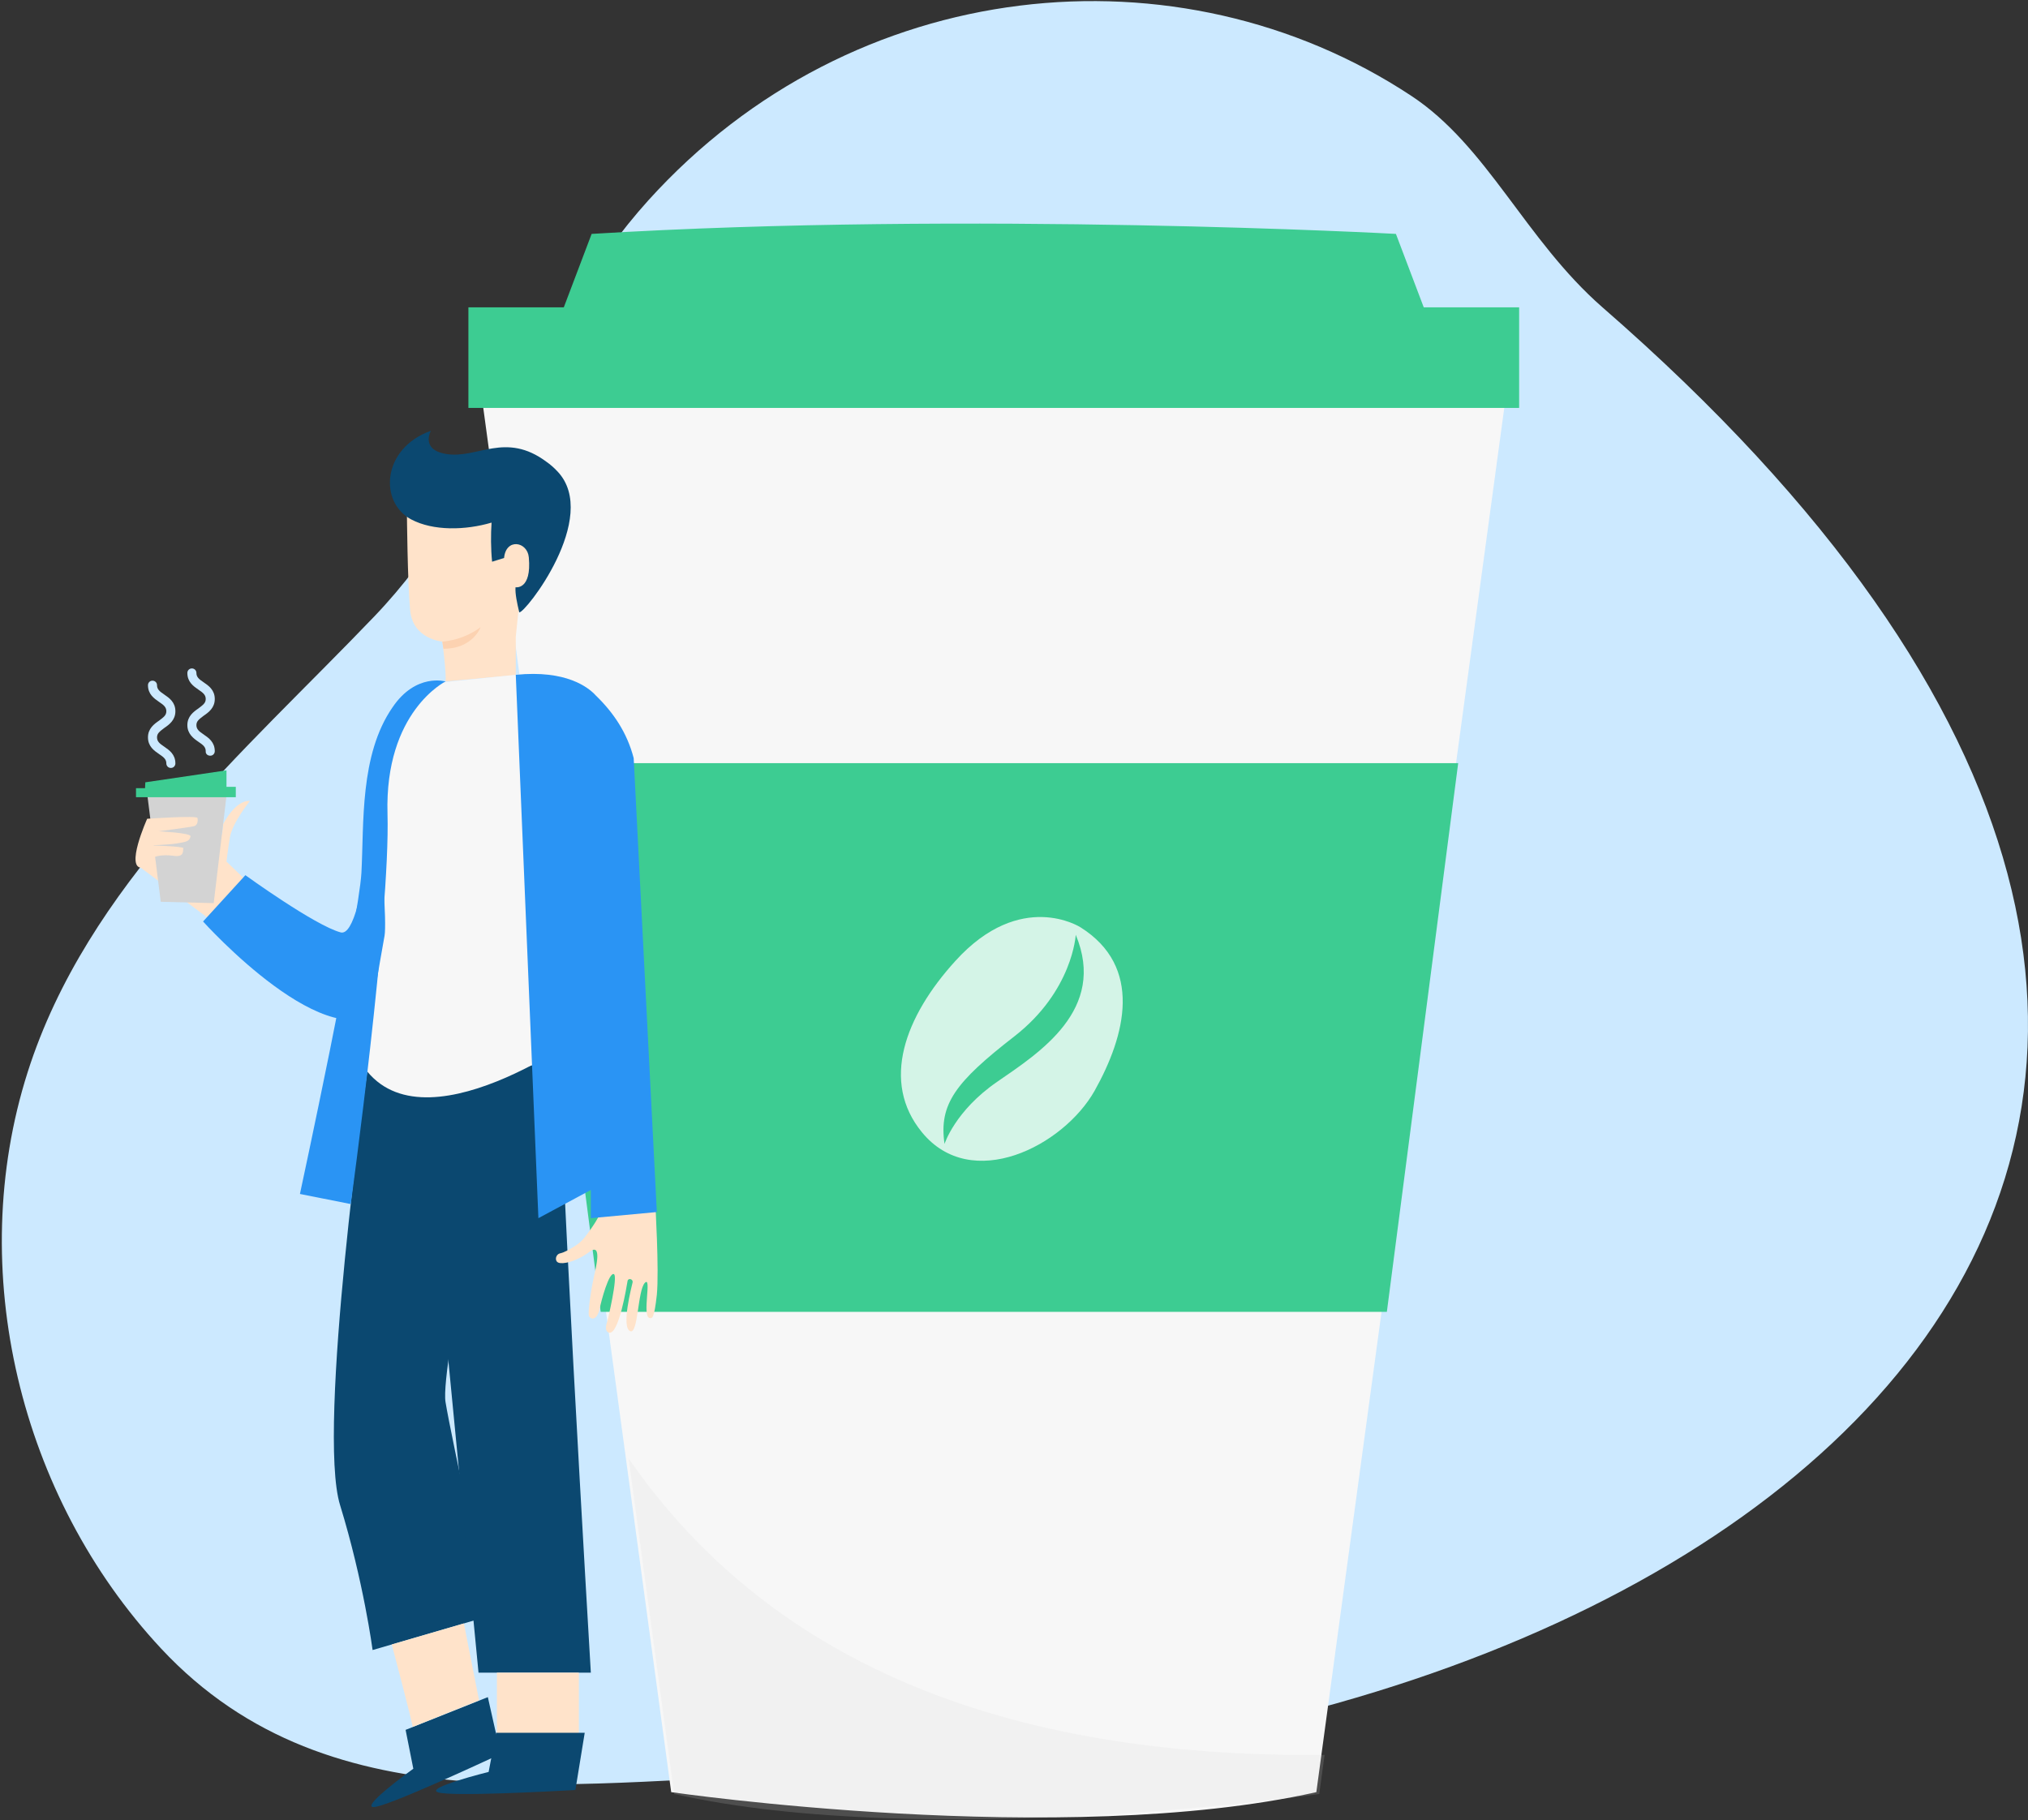 <svg height="684" viewBox="0 0 762 684" width="762" xmlns="http://www.w3.org/2000/svg"><rect x="0" y="0" width="762" height="684" fill="#333333" stroke="none"/><g fill="none"><path d="m530.1 35.9c-87.1-57.4-209.5-45.8-286.5 39.4-42.1 46.6-59.2 110.7-102.9 156.3-49.2 51.4-108 101.3-130.3 171.3-23.7 74.4-2.9 159.7 50.1 216.6 64.5 69.2 159.3 48.4 248.9 47.3 366.9-4.6 639.6-249.5 292.6-551.4-29-25.4-43.1-60.6-71.9-79.5z" fill="#cce9ff"/><path d="m222.3 87.9-18 47.5h338.2l-18-47.5s-159.5-8.7-302.2 0z" fill="#3dcc92"/><path d="m494.6 673.5 71.7-528.2h-385.8l71.7 528.2s147 21.4 242.4 0z" fill="#f7f7f7"/><path d="m176 115.5h394.8v37.8h-394.8z" fill="#3dcc92"/><path d="m521.1 493h-295.4l-26.8-206.2h349z" fill="#3dcc92"/><path d="m411.3 409.9c11.7-20.9 18.2-46.6-5.3-61.4 0 0-22.4-14.5-47 12.6-19.1 21-28.1 45.5-12.6 64.4 18.6 22.8 53.1 5.3 64.9-15.6zm-36.7-3.3c-15.8 10.9-19.7 23.3-19.7 23.3-2.2-15 4.2-23.3 26.2-40.4s23.1-38.2 23.1-38.2c11.8 28.2-13.8 44.4-29.6 55.3z" fill="#fff" opacity=".78"/><path d="m497.7 659.5-2 14.7s-147 21.4-242.4 0l-17.1-126.1c52.2 75.5 139.3 112.6 261.5 111.4z" fill="#d3d3d3" opacity=".17"/><path d="m85.1 323.8s.4-3.7 1.3-9.2c.9-5.4 7.5-13.6 7.5-13.6-5.5-.4-10 8.6-10 8.6l-.5 4-11-7.1s-9.4-6.9-11.2-7.5c-1.7-.6-9.5 26.2-9.5 26.2l28.6 21.4 12.2-15.7z" fill="#ffe3ca"/><path d="m55.4 299.1 5 39.8 19.9.5 4.8-40.3z" fill="#d3d3d3"/><path d="m51.1 299.6h37.5v-3.9h-3.5v-6.2l-30.5 4.5-.1 2.2h-3.4v3.9" fill="#3dcc92"/><path d="m53.6 326.1c-6.9.7 1.7-18.4 1.7-18.4s18.7-1.3 18.9-.3.1 2.8-1.4 3.1c-1.5.4-13.2 1.9-13.2 1.9s12.2.6 12 1.9c-.4 2-1.8 2.1-5.4 2.7-3.1.5-9.9.7-9.9.7s12.9.3 12.6 1.1.6 3.5-3.8 2.8c-10-1.3-11.5 4.5-11.5 4.5z" fill="#ffe3ca"/><path d="m138 402.6s-19.1 134.6-10.2 163.1c8.8 28.6 12.2 54.4 12.2 54.4l44.2-12.9s-14.7-67.3-16.8-80.3c-2.2-12.9 20.5-118 20.5-118z" fill="#0b4870"/><path d="m158.9 412.3 20.9 216.3h42.2s-13.6-228.9-11.2-230.8c2.5-1.9-51.9 14.5-51.9 14.5z" fill="#0b4870"/><path d="m142.2 280.5s-4.5 72.5-14.2 69.9-35.8-21.5-35.8-21.5l-15.9 17.4s48.3 53.8 68.2 31.7c19.9-21.9-2.3-97.5-2.3-97.5z" fill="#2a94f4"/><path d="m155.3 664.7-2.9-14.6 30.9-12.3 4.9 21.8-1.7.3c-6.9 3.2-40.6 18.8-45.9 19.2-5.9.4 14.7-14.4 14.7-14.4z" fill="#0b4870"/><path d="m228.6 451.9-3.4 4.8s-1.6 3.3-5.5 8.3c-1 1.3-2.3 2.4-3.7 3.3-1.7 1.1-4 2.4-5.5 2.7-1.8.4-2.2 2.9-.7 3.5 1.6.7 6.7-.3 11.6-4s2.6 5.6 1.8 9.1c-.8 3.4-2.6 14.1-1.8 15.2 1.3 1.6 3.2.5 3.9-2.9.7-3.5 3.5-13.6 5.3-13.1s-2.4 17.8-2.4 17.8-1.5 3.6.6 4.2c3.7 1.1 6.7-17.6 7-19.4.2-1.2 2.1-.8 1.9.5-.3 1.4-4.5 17.2-.8 18.4 2.9.9 2.7-15.4 5.4-18.2s-1.1 12.4 1.7 13.2c1 .3 1.8.4 2.8-8.7.9-9.2-.6-34.7-.6-34.7l-17.6.2" fill="#ffe3ca"/><path d="m167.4 256.1c.4-2.9-1.2-15-1.2-15s-11.1-.8-12.1-11.8c-1-10.9-1.2-36.2-1.2-36.2l19.8-10.5 22.7 16.1 9.9 6.3-10.6 25.5-.9 8.8v14.4z" fill="#ffe3ca"/><path d="m166.2 241.1s7.4-.2 14.4-5.4c0 0-3 8.2-14 8.1z" fill="#fcd2b1"/><path d="m209.5 177.2c-1.4-1.5-2.8-2.7-4.1-3.6-15.5-11.6-26.1-1-37.8-3-9.7-1.6-5.7-8.7-5.7-8.7-18.5 6.6-19.5 26.9-7.4 33.3 8.3 4.4 20.4 4.1 30.2 1.2-.3 4.4-.3 9.7.2 14.7l4.5-1.4c.7-7.6 8.8-6.2 9.3-.2 1.1 12.3-5 11.2-5 11.2-.2 2.3.6 6.1 1.4 9.4 1.9.8 30.6-35.7 14.4-52.9z" fill="#0b4870"/><path d="m238.1 284.9s-7.5-35-44.3-31.3c-33.5 3.4-33.5 3.4-33.5 3.4s-23 9.7-19.8 37.2 4.8 52.5 4 57.4c-.8 4.8-8.9 48.1-6.5 51.1 24.2 29.4 86-17.5 86-17.5z" fill="#f7f7f7"/><path d="m246.8 455.5-8.7-170.6c-2.5-9.6-7.6-17.1-14.2-23.5-2.8-3.1-11.2-9.7-30.1-7.8l8.5 204.2 19.7-10.6v10.6z" fill="#2a94f4"/><path d="m167.4 256.1s-22.9 11.3-21.8 49.7-13.8 146.7-13.8 146.7l-19.1-3.8s22.1-102.7 23.1-120.7c1-18.4-.7-44.3 11.7-62.2 8.8-13 19.9-9.7 19.9-9.7z" fill="#2a94f4"/><path d="m155 649c.4-.1-7.8-31-7.8-31l27.1-7.9 5.7 28.9z" fill="#ffe3ca"/><path d="m186.7 628.6h30.8v24.2h-30.8z" fill="#ffe3ca"/><path d="m183.6 665.9 2.8-14.7h33.3l-3.5 21.5-1.8.1c-7.6.4-44.6 2.4-49.7.8-5.7-1.6 18.9-7.7 18.9-7.7z" fill="#0b4870"/><g fill="#cce9ff" transform="translate(55 251)"><path d="m24 33c1 0 1.7-.8 1.7-1.7 0-3.4-2.3-5-4.2-6.3-1.8-1.2-2.7-2-2.7-3.5s1-2.2 2.7-3.5c1.9-1.3 4.2-3 4.2-6.3 0-3.4-2.3-5-4.2-6.3-1.8-1.2-2.7-2-2.7-3.5 0-1-.8-1.7-1.7-1.7-1 0-1.7.8-1.7 1.7 0 3.4 2.3 5 4.2 6.3 1.8 1.2 2.7 2 2.7 3.5s-1 2.2-2.7 3.5c-1.9 1.3-4.2 3-4.2 6.3s2.3 5 4.2 6.3c1.8 1.2 2.7 2 2.7 3.5-.1 1 .7 1.7 1.7 1.7z"/><path d="m9.2 37.6c1 0 1.7-.8 1.7-1.7 0-3.4-2.3-5-4.2-6.3-1.8-1.2-2.7-2-2.7-3.5s1-2.2 2.7-3.5c1.9-1.3 4.2-3 4.2-6.3 0-3.4-2.3-5-4.2-6.3-1.8-1.2-2.7-2-2.7-3.5 0-1-.8-1.7-1.7-1.7-1 0-1.7.8-1.7 1.7 0 3.4 2.3 5 4.2 6.3 1.8 1.2 2.7 2 2.7 3.5s-1 2.2-2.7 3.5c-1.9 1.3-4.2 3-4.2 6.3 0 3.4 2.3 5 4.2 6.3 1.8 1.2 2.7 2 2.7 3.5 0 .9.7 1.7 1.7 1.7z"/></g></g></svg>
